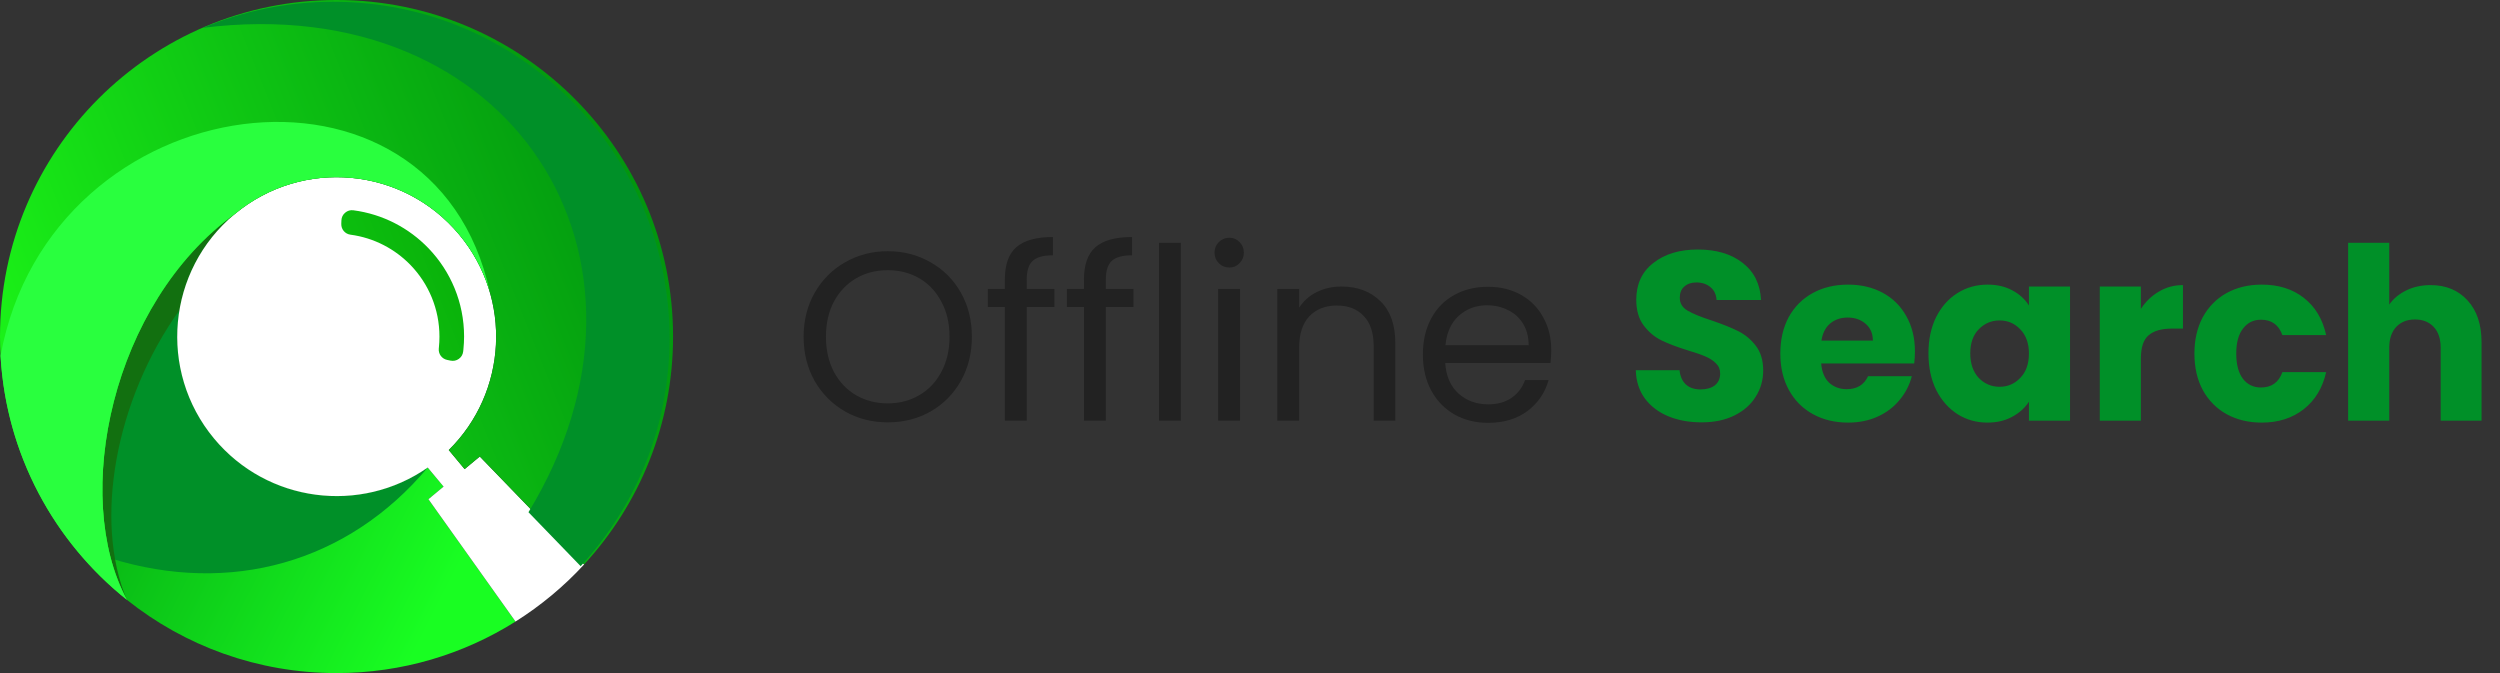 <svg width="208" height="56" viewBox="0 0 208 56" fill="none" xmlns="http://www.w3.org/2000/svg">
<rect x="0" y="0" width="208" height="56" fill="#333333" stroke="none"/>
<g clip-path="url(#clip0_170_488)">
<path fill-rule="evenodd" clip-rule="evenodd" d="M19.529 17.809C9.305 25.208 5.923 41.295 10.559 49.907C15.343 53.722 21.405 56 28 56C33.473 56 38.579 54.428 42.893 51.713L35.646 41.535L36.908 40.486L35.589 38.9C29.995 42.8 22.251 41.829 17.813 36.49C13.129 30.857 13.898 22.493 19.531 17.809H19.529Z" fill="url(#paint0_linear_170_488)"/>
<path fill-rule="evenodd" clip-rule="evenodd" d="M19.529 17.809C10.549 24.309 6.848 37.513 9.222 46.463C19.146 49.532 28.921 46.838 35.587 38.9C29.994 42.8 22.25 41.829 17.811 36.49C13.127 30.857 13.896 22.493 19.529 17.809Z" fill="#009028"/>
<path fill-rule="evenodd" clip-rule="evenodd" d="M19.529 17.809C9.305 25.208 5.923 41.295 10.559 49.907C7.78 43.369 9.577 33.293 14.93 25.805C15.437 22.783 16.988 19.921 19.529 17.81V17.809Z" fill="#127010"/>
<path fill-rule="evenodd" clip-rule="evenodd" d="M19.529 17.809C13.896 22.493 13.126 30.857 17.811 36.49C22.251 41.829 29.995 42.8 35.587 38.9L36.906 40.486L35.644 41.535L42.891 51.713C44.999 50.385 46.921 48.786 48.6 46.961L39.918 37.981L38.656 39.031L37.337 37.444C42.191 32.657 42.651 24.865 38.211 19.527C33.527 13.893 25.163 13.123 19.529 17.809Z" fill="white"/>
<path fill-rule="evenodd" clip-rule="evenodd" d="M10.559 49.905C5.923 41.293 9.305 25.208 19.529 17.807C25.163 13.123 33.527 13.892 38.211 19.525C42.651 24.864 42.192 32.656 37.337 37.442L38.656 39.029L39.918 37.98L48.6 46.959C53.193 41.972 55.999 35.313 55.999 27.999C56 12.536 43.463 0 28 0C12.537 0 0 12.536 0 28C0 36.869 4.124 44.775 10.559 49.907V49.905Z" fill="url(#paint1_linear_170_488)"/>
<path fill-rule="evenodd" clip-rule="evenodd" d="M10.559 49.905C5.923 41.293 9.305 25.208 19.529 17.807C25.163 13.123 33.527 13.892 38.211 19.525C39.425 20.986 40.273 22.63 40.764 24.345C36.122 2.704 4.201 6.86 0.046 29.601C0.509 37.817 4.514 45.087 10.559 49.907V49.905Z" fill="#29FF3E"/>
<path fill-rule="evenodd" clip-rule="evenodd" d="M48.309 47.106C52.901 42.119 55.707 35.46 55.707 28.146C55.708 12.681 43.171 0.146 27.708 0.146C23.869 0.146 20.21 0.919 16.88 2.317C42.574 -0.908 56.825 21.509 43.969 42.617L48.31 47.106H48.309Z" fill="#009028"/>
<path d="M36.508 28.985C36.511 28.955 36.515 28.923 36.518 28.893C36.546 28.615 36.562 28.317 36.562 28.003C36.562 25.707 35.659 23.617 34.182 22.079C32.877 20.72 31.125 19.788 29.156 19.525C28.705 19.465 28.377 19.075 28.395 18.62L28.406 18.333C28.416 18.077 28.522 17.861 28.718 17.696C28.913 17.531 29.145 17.463 29.398 17.495C31.852 17.817 34.033 18.972 35.656 20.662C37.49 22.571 38.612 25.161 38.612 28.001C38.612 28.352 38.592 28.719 38.552 29.101C38.546 29.149 38.542 29.198 38.536 29.246C38.506 29.499 38.384 29.707 38.177 29.857C37.97 30.005 37.736 30.055 37.485 30.004L37.202 29.945C36.756 29.852 36.456 29.438 36.509 28.985H36.508Z" fill="url(#paint2_linear_170_488)"/>
</g>
<path d="M73.86 35.14C72.567 35.14 71.387 34.84 70.32 34.24C69.253 33.627 68.407 32.78 67.78 31.7C67.167 30.607 66.86 29.38 66.86 28.02C66.86 26.66 67.167 25.44 67.78 24.36C68.407 23.267 69.253 22.42 70.32 21.82C71.387 21.207 72.567 20.9 73.86 20.9C75.167 20.9 76.353 21.207 77.42 21.82C78.487 22.42 79.327 23.26 79.94 24.34C80.553 25.42 80.86 26.647 80.86 28.02C80.86 29.393 80.553 30.62 79.94 31.7C79.327 32.78 78.487 33.627 77.42 34.24C76.353 34.84 75.167 35.14 73.86 35.14ZM73.86 33.56C74.833 33.56 75.707 33.333 76.48 32.88C77.267 32.427 77.88 31.78 78.32 30.94C78.773 30.1 79 29.127 79 28.02C79 26.9 78.773 25.927 78.32 25.1C77.88 24.26 77.273 23.613 76.5 23.16C75.727 22.707 74.847 22.48 73.86 22.48C72.873 22.48 71.993 22.707 71.22 23.16C70.447 23.613 69.833 24.26 69.38 25.1C68.94 25.927 68.72 26.9 68.72 28.02C68.72 29.127 68.94 30.1 69.38 30.94C69.833 31.78 70.447 32.427 71.22 32.88C72.007 33.333 72.887 33.56 73.86 33.56ZM87.723 25.54H85.423V35H83.603V25.54H82.183V24.04H83.603V23.26C83.603 22.033 83.916 21.14 84.543 20.58C85.183 20.007 86.203 19.72 87.603 19.72V21.24C86.803 21.24 86.236 21.4 85.903 21.72C85.583 22.027 85.423 22.54 85.423 23.26V24.04H87.723V25.54ZM94.305 25.54H92.005V35H90.185V25.54H88.765V24.04H90.185V23.26C90.185 22.033 90.498 21.14 91.125 20.58C91.765 20.007 92.785 19.72 94.185 19.72V21.24C93.385 21.24 92.818 21.4 92.485 21.72C92.165 22.027 92.005 22.54 92.005 23.26V24.04H94.305V25.54ZM98.247 20.2V35H96.427V20.2H98.247ZM102.289 22.26C101.942 22.26 101.649 22.14 101.409 21.9C101.169 21.66 101.049 21.367 101.049 21.02C101.049 20.673 101.169 20.38 101.409 20.14C101.649 19.9 101.942 19.78 102.289 19.78C102.622 19.78 102.902 19.9 103.129 20.14C103.369 20.38 103.489 20.673 103.489 21.02C103.489 21.367 103.369 21.66 103.129 21.9C102.902 22.14 102.622 22.26 102.289 22.26ZM103.169 24.04V35H101.349V24.04H103.169ZM111.61 23.84C112.944 23.84 114.024 24.247 114.85 25.06C115.677 25.86 116.09 27.02 116.09 28.54V35H114.29V28.8C114.29 27.707 114.017 26.873 113.47 26.3C112.924 25.713 112.177 25.42 111.23 25.42C110.27 25.42 109.504 25.72 108.93 26.32C108.37 26.92 108.09 27.793 108.09 28.94V35H106.27V24.04H108.09V25.6C108.45 25.04 108.937 24.607 109.55 24.3C110.177 23.993 110.864 23.84 111.61 23.84ZM129.063 29.1C129.063 29.447 129.043 29.813 129.003 30.2H120.243C120.31 31.28 120.677 32.127 121.343 32.74C122.023 33.34 122.843 33.64 123.803 33.64C124.59 33.64 125.243 33.46 125.763 33.1C126.297 32.727 126.67 32.233 126.883 31.62H128.843C128.55 32.673 127.963 33.533 127.083 34.2C126.203 34.853 125.11 35.18 123.803 35.18C122.763 35.18 121.83 34.947 121.003 34.48C120.19 34.013 119.55 33.353 119.083 32.5C118.617 31.633 118.383 30.633 118.383 29.5C118.383 28.367 118.61 27.373 119.063 26.52C119.517 25.667 120.15 25.013 120.963 24.56C121.79 24.093 122.737 23.86 123.803 23.86C124.843 23.86 125.763 24.087 126.563 24.54C127.363 24.993 127.977 25.62 128.403 26.42C128.843 27.207 129.063 28.1 129.063 29.1ZM127.183 28.72C127.183 28.027 127.03 27.433 126.723 26.94C126.417 26.433 125.997 26.053 125.463 25.8C124.943 25.533 124.363 25.4 123.723 25.4C122.803 25.4 122.017 25.693 121.363 26.28C120.723 26.867 120.357 27.68 120.263 28.72H127.183Z" fill="#222222"/>
<path d="M141.578 35.14C140.551 35.14 139.631 34.973 138.818 34.64C138.004 34.307 137.351 33.813 136.858 33.16C136.378 32.507 136.124 31.72 136.098 30.8H139.738C139.791 31.32 139.971 31.72 140.278 32C140.584 32.267 140.984 32.4 141.478 32.4C141.984 32.4 142.384 32.287 142.678 32.06C142.971 31.82 143.118 31.493 143.118 31.08C143.118 30.733 142.998 30.447 142.758 30.22C142.531 29.993 142.244 29.807 141.898 29.66C141.564 29.513 141.084 29.347 140.458 29.16C139.551 28.88 138.811 28.6 138.238 28.32C137.664 28.04 137.171 27.627 136.758 27.08C136.344 26.533 136.138 25.82 136.138 24.94C136.138 23.633 136.611 22.613 137.558 21.88C138.504 21.133 139.738 20.76 141.258 20.76C142.804 20.76 144.051 21.133 144.998 21.88C145.944 22.613 146.451 23.64 146.518 24.96H142.818C142.791 24.507 142.624 24.153 142.318 23.9C142.011 23.633 141.618 23.5 141.138 23.5C140.724 23.5 140.391 23.613 140.138 23.84C139.884 24.053 139.758 24.367 139.758 24.78C139.758 25.233 139.971 25.587 140.398 25.84C140.824 26.093 141.491 26.367 142.398 26.66C143.304 26.967 144.038 27.26 144.598 27.54C145.171 27.82 145.664 28.227 146.078 28.76C146.491 29.293 146.698 29.98 146.698 30.82C146.698 31.62 146.491 32.347 146.078 33C145.678 33.653 145.091 34.173 144.318 34.56C143.544 34.947 142.631 35.14 141.578 35.14ZM159.322 29.24C159.322 29.56 159.303 29.893 159.263 30.24H151.523C151.576 30.933 151.796 31.467 152.183 31.84C152.583 32.2 153.069 32.38 153.643 32.38C154.496 32.38 155.089 32.02 155.423 31.3H159.063C158.876 32.033 158.536 32.693 158.043 33.28C157.563 33.867 156.956 34.327 156.223 34.66C155.489 34.993 154.669 35.16 153.763 35.16C152.669 35.16 151.696 34.927 150.843 34.46C149.989 33.993 149.323 33.327 148.843 32.46C148.363 31.593 148.123 30.58 148.123 29.42C148.123 28.26 148.356 27.247 148.823 26.38C149.303 25.513 149.969 24.847 150.823 24.38C151.676 23.913 152.656 23.68 153.763 23.68C154.843 23.68 155.803 23.907 156.643 24.36C157.483 24.813 158.136 25.46 158.603 26.3C159.083 27.14 159.322 28.12 159.322 29.24ZM155.823 28.34C155.823 27.753 155.623 27.287 155.223 26.94C154.823 26.593 154.323 26.42 153.723 26.42C153.149 26.42 152.663 26.587 152.263 26.92C151.876 27.253 151.636 27.727 151.543 28.34H155.823ZM160.447 29.4C160.447 28.253 160.66 27.247 161.087 26.38C161.527 25.513 162.12 24.847 162.867 24.38C163.613 23.913 164.447 23.68 165.367 23.68C166.153 23.68 166.84 23.84 167.427 24.16C168.027 24.48 168.487 24.9 168.807 25.42V23.84H172.227V35H168.807V33.42C168.473 33.94 168.007 34.36 167.407 34.68C166.82 35 166.133 35.16 165.347 35.16C164.44 35.16 163.613 34.927 162.867 34.46C162.12 33.98 161.527 33.307 161.087 32.44C160.66 31.56 160.447 30.547 160.447 29.4ZM168.807 29.42C168.807 28.567 168.567 27.893 168.087 27.4C167.62 26.907 167.047 26.66 166.367 26.66C165.687 26.66 165.107 26.907 164.627 27.4C164.16 27.88 163.927 28.547 163.927 29.4C163.927 30.253 164.16 30.933 164.627 31.44C165.107 31.933 165.687 32.18 166.367 32.18C167.047 32.18 167.62 31.933 168.087 31.44C168.567 30.947 168.807 30.273 168.807 29.42ZM178.121 25.7C178.521 25.087 179.021 24.607 179.621 24.26C180.221 23.9 180.888 23.72 181.621 23.72V27.34H180.681C179.828 27.34 179.188 27.527 178.761 27.9C178.334 28.26 178.121 28.9 178.121 29.82V35H174.701V23.84H178.121V25.7ZM182.576 29.42C182.576 28.26 182.809 27.247 183.276 26.38C183.756 25.513 184.416 24.847 185.256 24.38C186.109 23.913 187.082 23.68 188.176 23.68C189.576 23.68 190.742 24.047 191.676 24.78C192.622 25.513 193.242 26.547 193.536 27.88H189.896C189.589 27.027 188.996 26.6 188.116 26.6C187.489 26.6 186.989 26.847 186.616 27.34C186.242 27.82 186.056 28.513 186.056 29.42C186.056 30.327 186.242 31.027 186.616 31.52C186.989 32 187.489 32.24 188.116 32.24C188.996 32.24 189.589 31.813 189.896 30.96H193.536C193.242 32.267 192.622 33.293 191.676 34.04C190.729 34.787 189.562 35.16 188.176 35.16C187.082 35.16 186.109 34.927 185.256 34.46C184.416 33.993 183.756 33.327 183.276 32.46C182.809 31.593 182.576 30.58 182.576 29.42ZM202.225 23.72C203.505 23.72 204.532 24.147 205.305 25C206.078 25.84 206.465 27 206.465 28.48V35H203.065V28.94C203.065 28.193 202.872 27.613 202.485 27.2C202.098 26.787 201.578 26.58 200.925 26.58C200.272 26.58 199.752 26.787 199.365 27.2C198.978 27.613 198.785 28.193 198.785 28.94V35H195.365V20.2H198.785V25.34C199.132 24.847 199.605 24.453 200.205 24.16C200.805 23.867 201.478 23.72 202.225 23.72Z" fill="#009028"/>
<defs>
<linearGradient id="paint0_linear_170_488" x1="2.19" y1="23.599" x2="40.276" y2="43.012" gradientUnits="userSpaceOnUse">
<stop stop-color="#00900E"/>
<stop offset="1" stop-color="#19FE22"/>
</linearGradient>
<linearGradient id="paint1_linear_170_488" x1="54.323" y1="9.591" x2="-5.918" y2="33.716" gradientUnits="userSpaceOnUse">
<stop stop-color="#00900E"/>
<stop offset="1" stop-color="#1EFE19"/>
</linearGradient>
<linearGradient id="paint2_linear_170_488" x1="54.131" y1="9.11" x2="-6.111" y2="33.236" gradientUnits="userSpaceOnUse">
<stop stop-color="#039000"/>
<stop offset="1" stop-color="#19FE22"/>
</linearGradient>
<clipPath id="clip0_170_488">
<rect width="56" height="56" fill="white"/>
</clipPath>
</defs>
</svg>
